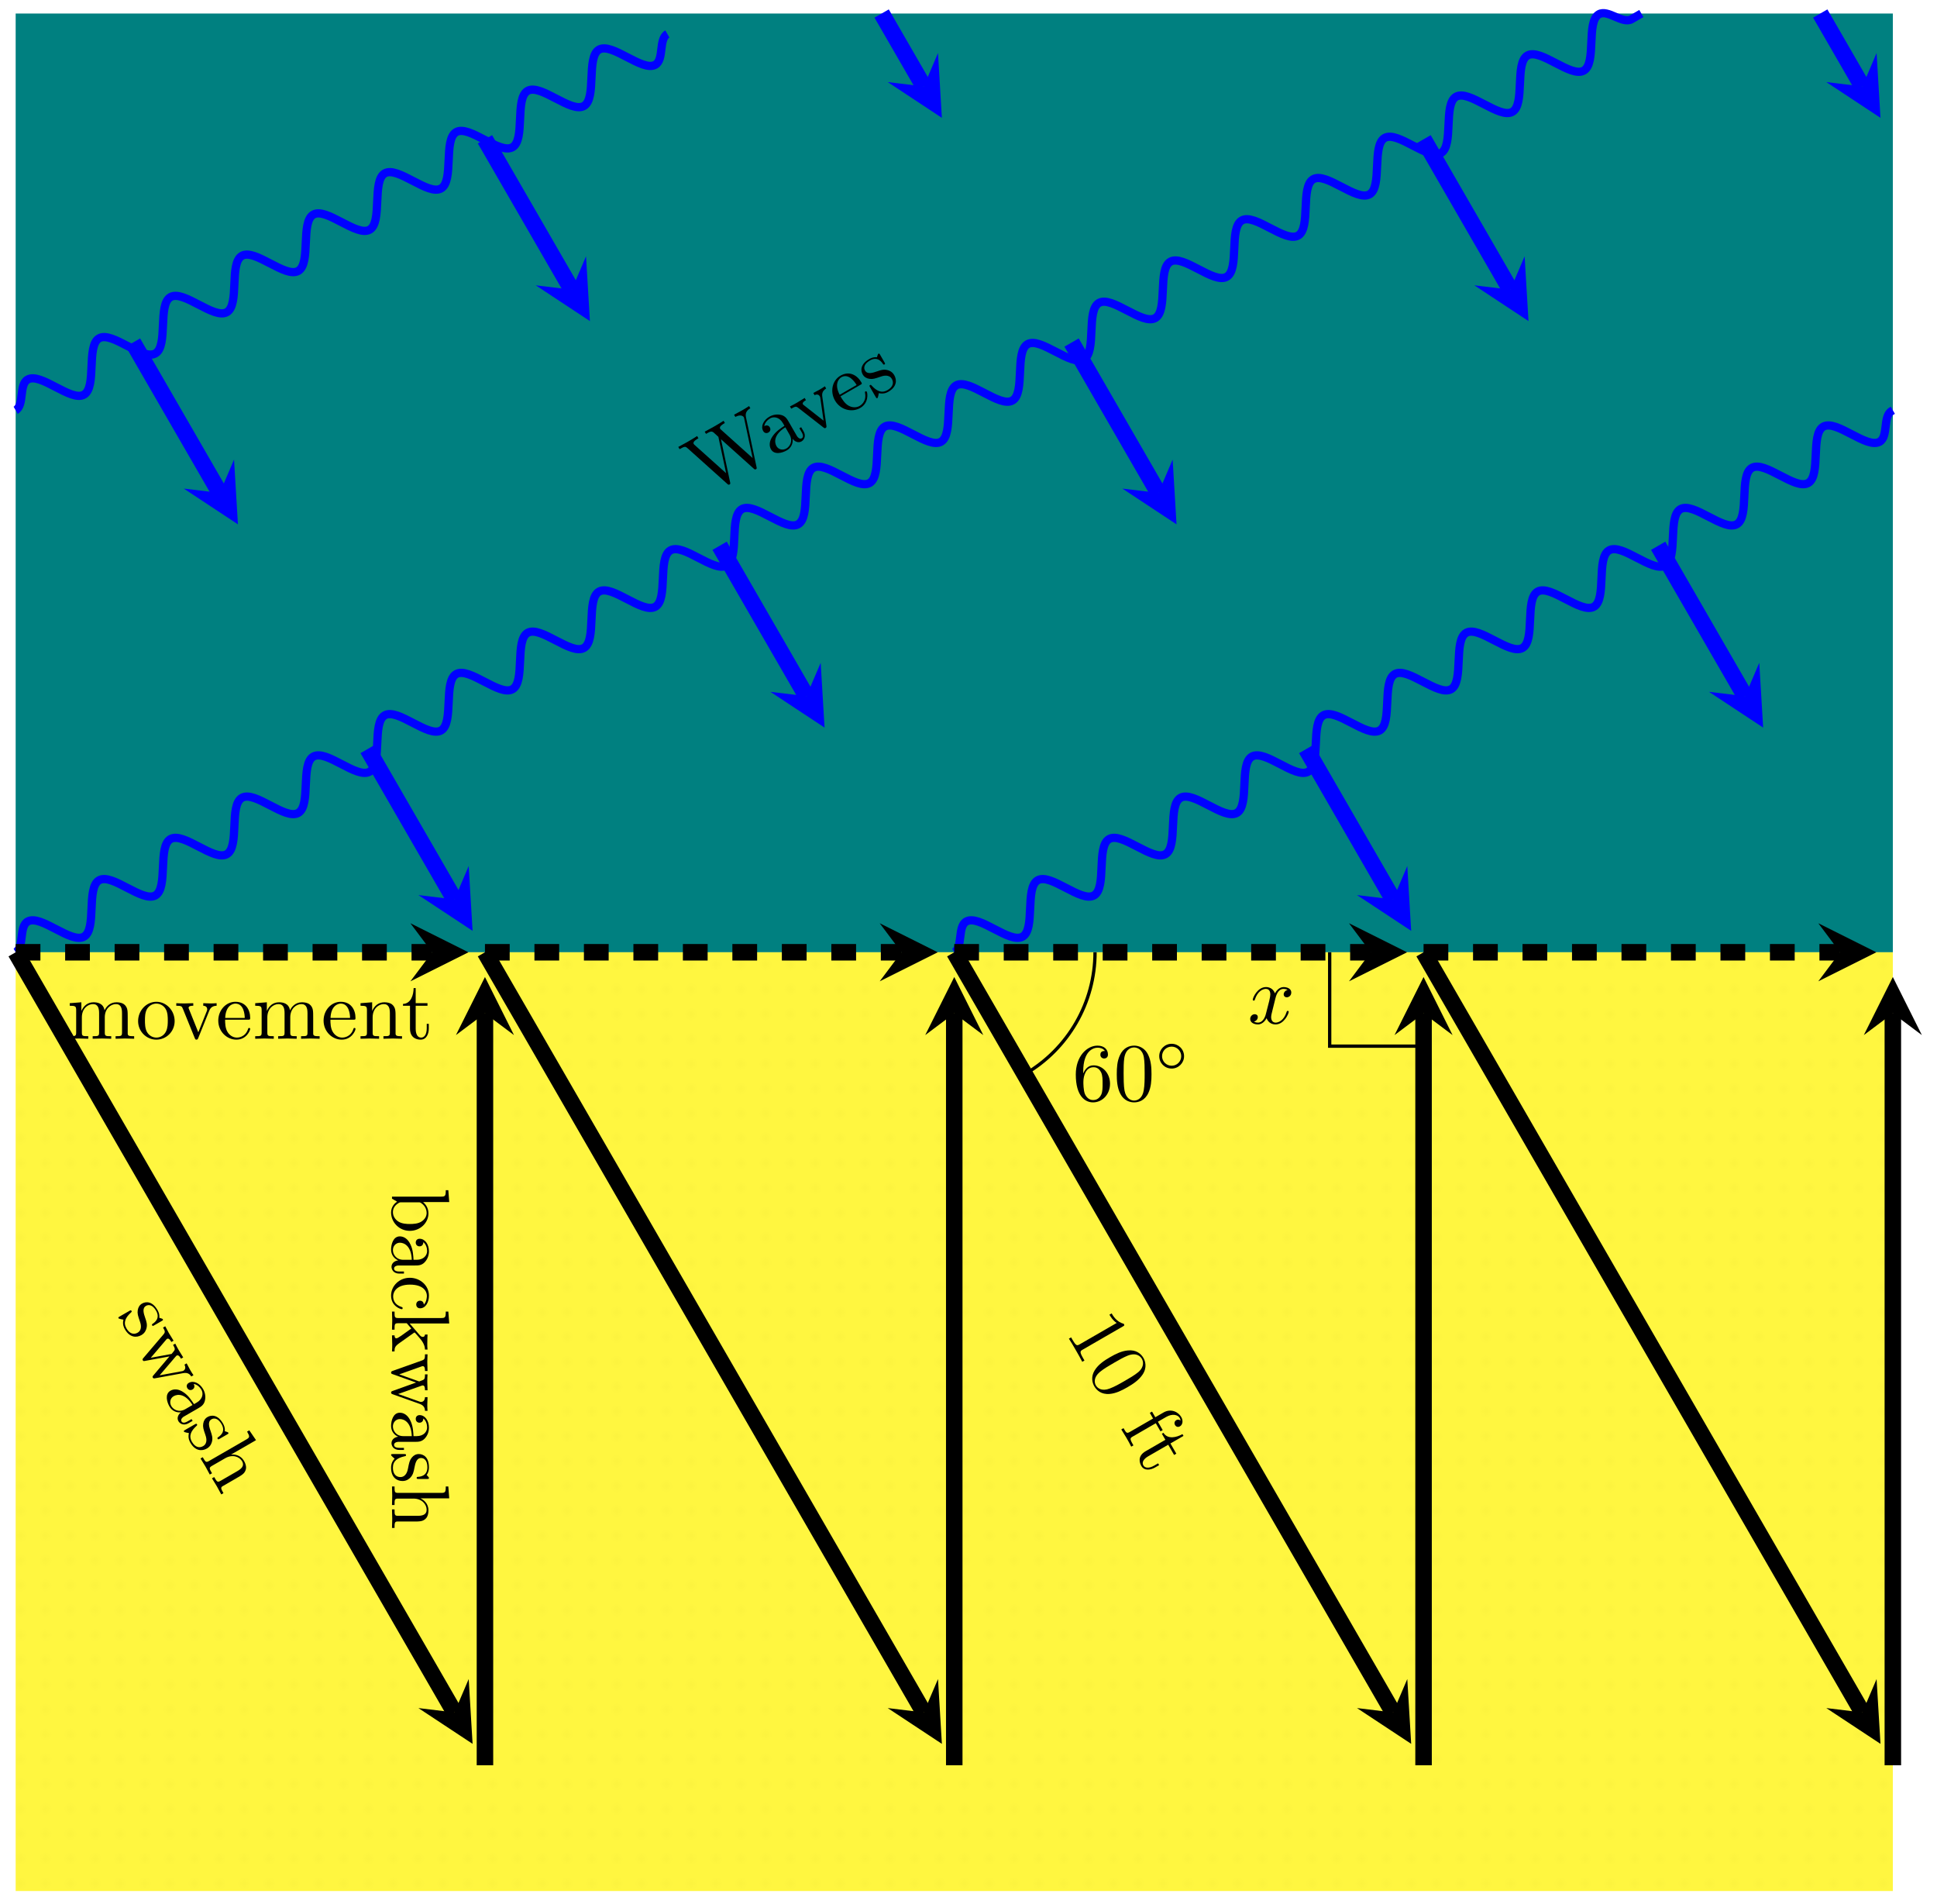 <svg xmlns="http://www.w3.org/2000/svg" xmlns:xlink="http://www.w3.org/1999/xlink" version="1.1" width="234" height="230" viewBox="0 0 234 230">
<defs>
<clipPath id="clip_1">
<path transform="matrix(1,0,0,-1,115.279,115.021)" d="M-113.387 0H113.387V-113.387H-113.387"/>
</clipPath>
<g id="pattern_tile_2">
<path transform="matrix(1,0,0,-1,-154,735)" d="M.498 0C.498 .275 .275 .498 0 .498-.275 .498-.498 .275-.498 0-.498-.275-.275-.498 0-.498 .275-.498 .498-.275 .498 0ZM0 0" fill-opacity=".1"/>
</g>
<pattern id="pattern_2" patternUnits="userSpaceOnUse" patternContentUnits="userSpaceOnUse" x="0" y="0" width="2.989" height="2.989">
<g transform="matrix(1,0,0,-1,154,735)">
<use x="0" y="0" xlink:href="#pattern_tile_2"/>
</g>
</pattern>
<path id="font_3_113" d="M1.009 .652V.683C.979 .681 .948 .68 .918 .68L.799 .683V.652C.866 .651 .886 .617 .886 .598 .886 .592 .883 .584 .881 .578L.731 .116 .571 .606C.57 .61 .568 .616 .568 .621 .568 .652 .626 .652 .652 .652V.683C.616 .68 .548 .68 .51 .68L.388 .683V.652C.445 .652 .466 .652 .478 .616L.5 .546 .361 .117 .2 .609C.199 .612 .198 .619 .198 .622 .198 .652 .256 .652 .282 .652V.683C.246 .68 .178 .68 .14 .68L.018 .683V.652C.093 .651 .097 .646 .109 .609L.309-.003C.312-.012 .315-.022 .328-.022 .342-.022 .344-.015 .348-.002L.513 .505 .679-.003C.682-.012 .685-.022 .698-.022 .712-.022 .714-.015 .718-.002L.909 .585C.927 .642 .97 .652 1.009 .652Z"/>
<path id="font_3_28" d="M.483 .089V.145H.458V.089C.458 .031 .433 .025 .422 .025 .389 .025 .385 .07 .385 .075V.275C.385 .317 .385 .356 .349 .393 .31 .432 .26 .448 .212 .448 .13 .448 .061 .401 .061 .335 .061 .305 .081 .288 .107 .288 .135 .288 .153 .308 .153 .334 .153 .346 .148 .379 .102 .38 .129 .415 .178 .426 .21 .426 .259 .426 .316 .387 .316 .298V.261C.265 .258 .195 .255 .132 .225 .057 .191 .032 .139 .032 .095 .032 .014 .129-.011 .192-.011 .258-.011 .304 .029 .323 .076 .327 .036 .354-.006 .401-.006 .422-.006 .483 .008 .483 .089M.316 .14C.316 .045 .244 .011 .199 .011 .15 .011 .109 .046 .109 .096 .109 .151 .151 .234 .316 .24V.14Z"/>
<path id="font_3_112" d="M.508 .4V.431C.485 .429 .456 .428 .433 .428L.346 .431V.4C.383 .399 .394 .376 .394 .357 .394 .348 .392 .344 .388 .333L.286 .078 .174 .357C.168 .37 .168 .374 .168 .374 .168 .4 .207 .4 .225 .4V.431L.116 .428C.089 .428 .049 .429 .019 .431V.4C.082 .4 .086 .394 .099 .363L.243 .008C.249-.006 .251-.011 .264-.011 .277-.011 .281-.002 .285 .008L.416 .333C.425 .356 .442 .399 .508 .4Z"/>
<path id="font_3_50" d="M.415 .119C.415 .129 .407 .131 .402 .131 .393 .131 .391 .125 .389 .117 .354 .014 .264 .014 .254 .014 .204 .014 .164 .044 .141 .081 .111 .129 .111 .195 .111 .231H.39C.412 .231 .415 .231 .415 .252 .415 .351 .361 .448 .236 .448 .12 .448 .028 .345 .028 .22 .028 .086 .133-.011 .248-.011 .37-.011 .415 .1 .415 .119M.349 .252H.112C.118 .401 .202 .426 .236 .426 .339 .426 .349 .291 .349 .252Z"/>
<path id="font_3_98" d="M.36 .128C.36 .181 .33 .211 .318 .223 .285 .255 .246 .263 .204 .271 .148 .282 .081 .295 .081 .353 .081 .388 .107 .429 .193 .429 .303 .429 .308 .339 .31 .308 .311 .299 .322 .299 .322 .299 .335 .299 .335 .304 .335 .323V.424C.335 .441 .335 .448 .324 .448 .319 .448 .317 .448 .304 .436 .301 .432 .291 .423 .287 .42 .249 .448 .208 .448 .193 .448 .071 .448 .033 .381 .033 .325 .033 .29 .049 .262 .076 .24 .108 .214 .136 .208 .208 .194 .23 .19 .312 .174 .312 .102 .312 .051 .277 .011 .199 .011 .115 .011 .079 .068 .06 .153 .057 .166 .056 .17 .046 .17 .033 .17 .033 .163 .033 .145V.013C.033-.004 .033-.011 .044-.011 .049-.011 .05-.01 .069 .009 .071 .011 .071 .013 .089 .032 .133-.01 .178-.011 .199-.011 .314-.011 .36 .056 .36 .128V.128Z"/>
<path id="font_3_82" d="M.419 0V.031H.387C.297 .031 .294 .042 .294 .079V.64C.294 .664 .294 .666 .271 .666 .209 .602 .121 .602 .089 .602V.571C.109 .571 .168 .571 .22 .597V.079C.22 .043 .217 .031 .127 .031H.095V0C.13 .003 .217 .003 .257 .003 .297 .003 .384 .003 .419 0Z"/>
<path id="font_3_121" d="M.46 .32C.46 .4 .455 .48 .42 .554 .374 .65 .292 .666 .25 .666 .19 .666 .117 .64 .076 .547 .044 .478 .039 .4 .039 .32 .039 .245 .043 .155 .084 .079 .127-.002 .2-.022 .249-.022 .303-.022 .379-.001 .423 .094 .455 .163 .46 .241 .46 .32M.377 .332C.377 .257 .377 .189 .366 .125 .351 .03 .294-0 .249-0 .21-0 .151 .025 .133 .121 .122 .181 .122 .273 .122 .332 .122 .396 .122 .462 .13 .516 .149 .635 .224 .644 .249 .644 .282 .644 .348 .626 .367 .527 .377 .471 .377 .395 .377 .332Z"/>
<path id="font_3_55" d="M.357 .635C.357 .672 .32 .705 .267 .705 .197 .705 .112 .652 .112 .546V.431H.033V.4H.112V.076C.112 .031 .101 .031 .034 .031V0L.148 .003C.188 .003 .235 .003 .275 0V.031H.254C.18 .031 .178 .042 .178 .078V.4H.292V.431H.175V.547C.175 .635 .223 .683 .267 .683 .27 .683 .285 .683 .3 .676 .288 .672 .27 .659 .27 .634 .27 .611 .286 .591 .313 .591 .342 .591 .357 .611 .357 .635Z"/>
<path id="font_3_105" d="M.332 .124V.181H.307V.126C.307 .052 .277 .014 .24 .014 .173 .014 .173 .105 .173 .122V.4H.316V.431H.173V.614H.148C.147 .532 .117 .426 .019 .422V.4H.104V.124C.104 .001 .197-.011 .233-.011 .304-.011 .332 .06 .332 .124V.124Z"/>
<path id="font_3_114" d="M.703 .4V.431C.681 .429 .652 .428 .63 .428L.537 .431V.4C.573 .399 .595 .381 .595 .352 .595 .346 .595 .344 .59 .331L.499 .075 .4 .354C.396 .366 .395 .368 .395 .373 .395 .4 .434 .4 .454 .4V.431L.35 .428C.32 .428 .291 .429 .261 .431V.4C.298 .4 .314 .398 .324 .385 .329 .379 .34 .349 .347 .33L.261 .088 .166 .355C.161 .367 .161 .369 .161 .373 .161 .4 .2 .4 .22 .4V.431L.111 .428 .018 .431V.4C.068 .4 .08 .397 .092 .365L.218 .011C.223-.003 .226-.011 .239-.011 .252-.011 .254-.005 .259 .009L.36 .292 .462 .008C.466-.003 .469-.011 .482-.011 .495-.011 .498-.002 .502 .008L.619 .336C.637 .386 .668 .399 .703 .4Z"/>
<path id="font_3_63" d="M.535 0V.031C.483 .031 .458 .031 .457 .061V.252C.457 .338 .457 .369 .426 .405 .412 .422 .379 .442 .321 .442 .237 .442 .193 .382 .177 .346H.176V.694L.032 .683V.652C.102 .652 .11 .645 .11 .596V.076C.11 .031 .099 .031 .032 .031V0L.145 .003 .257 0V.031C.19 .031 .179 .031 .179 .076V.26C.179 .364 .25 .42 .314 .42 .377 .42 .388 .366 .388 .309V.076C.388 .031 .377 .031 .31 .031V0L.423 .003 .535 0Z"/>
<path id="font_4_1" d="M.334 .302C.34 .328 .363 .42 .433 .42 .438 .42 .462 .42 .483 .407 .455 .402 .435 .377 .435 .353 .435 .337 .446 .318 .473 .318 .495 .318 .527 .336 .527 .376 .527 .428 .468 .442 .434 .442 .376 .442 .341 .389 .329 .366 .304 .432 .25 .442 .221 .442 .117 .442 .06 .313 .06 .288 .06 .278 .07 .278 .072 .278 .08 .278 .083 .28 .085 .289 .119 .395 .185 .42 .219 .42 .238 .42 .273 .411 .273 .353 .273 .322 .256 .255 .219 .115 .203 .053 .168 .011 .124 .011 .118 .011 .095 .011 .074 .024 .099 .029 .121 .05 .121 .078 .121 .105 .099 .113 .084 .113 .054 .113 .029 .087 .029 .055 .029 .009 .079-.011 .123-.011 .189-.011 .225 .059 .228 .065 .24 .028 .276-.011 .336-.011 .439-.011 .496 .118 .496 .143 .496 .153 .487 .153 .484 .153 .475 .153 .473 .149 .471 .142 .438 .035 .37 .011 .338 .011 .299 .011 .283 .043 .283 .077 .283 .099 .289 .121 .3 .165L.334 .302Z"/>
<path id="font_3_75" d="M.813 0V.031C.761 .031 .736 .031 .735 .061V.252C.735 .338 .735 .369 .704 .405 .69 .422 .657 .442 .599 .442 .515 .442 .471 .382 .454 .344 .44 .431 .366 .442 .321 .442 .248 .442 .201 .399 .173 .337V.442L.032 .431V.4C.102 .4 .11 .393 .11 .344V.076C.11 .031 .099 .031 .032 .031V0L.145 .003 .257 0V.031C.19 .031 .179 .031 .179 .076V.26C.179 .364 .25 .42 .314 .42 .377 .42 .388 .366 .388 .309V.076C.388 .031 .377 .031 .31 .031V0L.423 .003 .535 0V.031C.468 .031 .457 .031 .457 .076V.26C.457 .364 .528 .42 .592 .42 .655 .42 .666 .366 .666 .309V.076C.666 .031 .655 .031 .588 .031V0L.701 .003 .813 0Z"/>
<path id="font_3_81" d="M.471 .214C.471 .342 .371 .448 .25 .448 .125 .448 .028 .339 .028 .214 .028 .085 .132-.011 .249-.011 .37-.011 .471 .087 .471 .214M.388 .222C.388 .186 .388 .132 .366 .088 .344 .043 .3 .014 .25 .014 .207 .014 .163 .035 .136 .081 .111 .125 .111 .186 .111 .222 .111 .261 .111 .315 .135 .359 .162 .405 .209 .426 .249 .426 .293 .426 .336 .404 .362 .361 .388 .318 .388 .26 .388 .222Z"/>
<path id="font_3_77" d="M.535 0V.031C.483 .031 .458 .031 .457 .061V.252C.457 .338 .457 .369 .426 .405 .412 .422 .379 .442 .321 .442 .248 .442 .201 .399 .173 .337V.442L.032 .431V.4C.102 .4 .11 .393 .11 .344V.076C.11 .031 .099 .031 .032 .031V0L.145 .003 .257 0V.031C.19 .031 .179 .031 .179 .076V.26C.179 .364 .25 .42 .314 .42 .377 .42 .388 .366 .388 .309V.076C.388 .031 .377 .031 .31 .031V0L.423 .003 .535 0Z"/>
<path id="font_3_35" d="M.521 .216C.521 .343 .423 .442 .309 .442 .231 .442 .188 .395 .172 .377V.694L.028 .683V.652C.098 .652 .106 .645 .106 .596V0H.131L.167 .062C.182 .039 .224-.011 .298-.011 .417-.011 .521 .087 .521 .216M.438 .217C.438 .18 .436 .12 .407 .075 .386 .044 .348 .011 .294 .011 .249 .011 .213 .035 .189 .072 .175 .093 .175 .096 .175 .114V.32C.175 .339 .175 .34 .186 .356 .225 .412 .28 .42 .304 .42 .349 .42 .385 .394 .409 .356 .435 .315 .438 .258 .438 .217V.217Z"/>
<path id="font_3_43" d="M.415 .119C.415 .129 .405 .129 .402 .129 .393 .129 .391 .125 .389 .119 .36 .026 .295 .014 .258 .014 .205 .014 .117 .057 .117 .218 .117 .381 .199 .423 .252 .423 .261 .423 .324 .422 .359 .386 .318 .383 .312 .353 .312 .34 .312 .314 .33 .294 .358 .294 .384 .294 .404 .311 .404 .341 .404 .409 .328 .448 .251 .448 .126 .448 .034 .34 .034 .216 .034 .088 .133-.011 .249-.011 .383-.011 .415 .109 .415 .119Z"/>
<path id="font_3_70" d="M.511 0V.031C.474 .031 .452 .031 .414 .084L.287 .263C.286 .265 .281 .271 .281 .274 .281 .278 .352 .338 .362 .346 .425 .397 .467 .399 .488 .4V.431C.459 .428 .446 .428 .418 .428 .382 .428 .32 .43 .306 .431V.4C.325 .399 .335 .388 .335 .375 .335 .355 .321 .343 .313 .336L.172 .214V.694L.028 .683V.652C.098 .652 .106 .645 .106 .596V.076C.106 .031 .095 .031 .028 .031V0L.137 .003 .247 0V.031C.18 .031 .169 .031 .169 .076V.179L.233 .234C.31 .128 .352 .072 .352 .054 .352 .035 .335 .031 .316 .031V0L.424 .003C.453 .003 .482 .002 .511 0Z"/>
<path id="font_5_2" d="M.132 .328V.352C.132 .605 .256 .641 .307 .641 .331 .641 .373 .635 .395 .601 .38 .601 .34 .601 .34 .556 .34 .525 .364 .51 .386 .51 .402 .51 .432 .519 .432 .558 .432 .618 .388 .666 .305 .666 .177 .666 .042 .537 .042 .316 .042 .049 .158-.022 .251-.022 .362-.022 .457 .072 .457 .204 .457 .331 .368 .427 .257 .427 .189 .427 .152 .376 .132 .328M.251 .006C.188 .006 .158 .066 .152 .081 .134 .128 .134 .208 .134 .226 .134 .304 .166 .404 .256 .404 .272 .404 .318 .404 .349 .342 .367 .305 .367 .254 .367 .205 .367 .157 .367 .107 .35 .071 .32 .011 .274 .006 .251 .006Z"/>
<path id="font_5_1" d="M.46 .32C.46 .4 .455 .48 .42 .554 .374 .65 .292 .666 .25 .666 .19 .666 .117 .64 .076 .547 .044 .478 .039 .4 .039 .32 .039 .245 .043 .155 .084 .079 .127-.002 .2-.022 .249-.022 .303-.022 .379-.001 .423 .094 .455 .163 .46 .241 .46 .32M.249-0C.21-0 .151 .025 .133 .121 .122 .181 .122 .273 .122 .332 .122 .396 .122 .462 .13 .516 .149 .635 .224 .644 .249 .644 .282 .644 .348 .626 .367 .527 .377 .471 .377 .395 .377 .332 .377 .257 .377 .189 .366 .125 .351 .03 .294-0 .249-0Z"/>
<path id="font_6_1" d="M.507 .25C.507 .371 .41 .465 .292 .465 .172 .465 .077 .368 .077 .251 .077 .13 .174 .036 .292 .036 .412 .036 .507 .133 .507 .25M.292 .085C.198 .085 .126 .161 .126 .25 .126 .343 .2 .416 .292 .416 .386 .416 .458 .34 .458 .251 .458 .158 .384 .085 .292 .085Z"/>
</defs>
<path transform="matrix(1,0,0,-1,115.279,115.021)" d="M-113.387 0H113.387V113.387H-113.387" fill="#008080"/>
<path transform="matrix(1,0,0,-1,115.279,115.021)" d="M-113.387 0H113.387V-113.387H-113.387" fill="#fff200" fill-opacity=".75"/>
<g clip-path="url(#clip_1)">
<rect transform="matrix(1,0,0,-1,-154,735)" fill="url(#pattern_2)" x="155.892" y="506.589" width="226.775" height="113.39"/>
</g>
<path transform="matrix(1,0,0,-1,115.279,115.021)" stroke-width=".996" stroke-linecap="butt" stroke-miterlimit="10" stroke-linejoin="miter" fill="none" stroke="#0000ff" d="M0 0C1.078 .623 .372 3.091 1.451 3.714 2.232 4.164 3.512 3.5 4.853 2.802 6.194 2.104 7.475 1.439 8.255 1.89 9.036 2.341 9.101 3.782 9.167 5.293 9.233 6.803 9.298 8.244 10.079 8.695 10.86 9.146 12.14 8.481 13.481 7.783 14.822 7.085 16.102 6.421 16.883 6.871 17.664 7.322 17.729 8.763 17.795 10.274 17.861 11.784 17.926 13.225 18.707 13.676 19.487 14.127 20.768 13.463 22.109 12.764 23.45 12.066 24.73 11.402 25.511 11.853 26.292 12.303 26.357 13.745 26.423 15.255 26.488 16.765 26.554 18.206 27.334 18.657 28.115 19.108 29.396 18.444 30.737 17.746 32.077 17.047 33.358 16.383 34.139 16.834 34.92 17.285 34.985 18.726 35.051 20.236 35.116 21.746 35.181 23.188 35.962 23.638 36.743 24.089 38.024 23.425 39.365 22.727 40.705 22.028 41.986 21.364 42.767 21.815 43.548 22.266 43.613 23.707 43.678 25.217 43.744 26.728 43.809 28.169 44.59 28.62 45.371 29.07 46.652 28.406 47.992 27.708 49.333 27.01 50.614 26.345 51.395 26.796 52.175 27.247 52.241 28.688 52.306 30.199 52.372 31.709 52.437 33.15 53.218 33.601 53.999 34.052 55.28 33.388 56.62 32.689 57.961 31.991 59.242 31.327 60.023 31.777 60.803 32.228 60.869 33.669 60.934 35.18 61 36.69 61.065 38.131 61.846 38.582 62.627 39.033 63.907 38.369 65.248 37.67 66.589 36.972 67.87 36.308 68.65 36.759 69.431 37.209 69.496 38.651 69.562 40.161 69.628 41.671 69.693 43.112 70.474 43.563 71.255 44.014 72.535 43.35 73.876 42.652 75.217 41.953 76.497 41.289 77.278 41.74 78.059 42.191 78.124 43.632 78.19 45.142 78.255 46.652 78.321 48.094 79.102 48.544 79.882 48.995 81.163 48.331 82.504 47.633 83.845 46.934 85.125 46.27 85.906 46.721 86.687 47.172 86.752 48.613 86.818 50.123 86.883 51.634 86.949 53.075 87.729 53.526 88.51 53.976 89.791 53.312 91.132 52.614 92.472 51.916 93.753 51.251 94.534 51.702 95.315 52.153 95.38 53.594 95.446 55.105 95.511 56.615 95.576 58.056 96.357 58.507 97.138 58.958 98.419 58.294 99.76 57.595 101.1 56.897 102.381 56.233 103.162 56.683 103.943 57.134 104.008 58.575 104.073 60.086 104.139 61.596 104.204 63.037 104.985 63.488 105.766 63.939 107.047 63.275 108.387 62.576 109.728 61.878 111.009 61.214 111.79 61.665 112.869 62.288 112.162 64.756 113.241 65.379L113.387 65.464"/>
<path transform="matrix(1,0,0,-1,115.279,115.021)" stroke-width=".996" stroke-linecap="butt" stroke-miterlimit="10" stroke-linejoin="miter" fill="none" stroke="#0000ff" d="M-113.387 0C-112.309 .623-113.015 3.091-111.936 3.714-111.156 4.164-109.875 3.5-108.534 2.802-107.193 2.104-105.913 1.439-105.132 1.89-104.351 2.341-104.286 3.782-104.22 5.293-104.155 6.803-104.089 8.244-103.309 8.695-102.528 9.146-101.247 8.481-99.906 7.783-98.566 7.085-97.285 6.421-96.504 6.871-95.723 7.322-95.658 8.763-95.592 10.274-95.527 11.784-95.461 13.225-94.681 13.676-93.9 14.127-92.619 13.463-91.278 12.764-89.938 12.066-88.657 11.402-87.876 11.853-87.095 12.303-87.03 13.745-86.964 15.255-86.899 16.765-86.834 18.206-86.053 18.657-85.272 19.108-83.991 18.444-82.651 17.746-81.31 17.047-80.029 16.383-79.248 16.834-78.467 17.285-78.402 18.726-78.337 20.236-78.271 21.746-78.206 23.188-77.425 23.638-76.644 24.089-75.363 23.425-74.023 22.727-72.682 22.028-71.401 21.364-70.62 21.815-69.84 22.266-69.774 23.707-69.709 25.217-69.643 26.728-69.578 28.169-68.797 28.62-68.016 29.07-66.736 28.406-65.395 27.708-64.054 27.01-62.773 26.345-61.993 26.796-61.212 27.247-61.147 28.688-61.081 30.199-61.015 31.709-60.95 33.15-60.169 33.601-59.388 34.052-58.108 33.388-56.767 32.689-55.426 31.991-54.146 31.327-53.365 31.777-52.584 32.228-52.519 33.669-52.453 35.18-52.387 36.69-52.322 38.131-51.541 38.582-50.761 39.033-49.48 38.369-48.139 37.67-46.798 36.972-45.518 36.308-44.737 36.759-43.956 37.209-43.891 38.651-43.825 40.161-43.76 41.671-43.694 43.112-42.914 43.563-42.133 44.014-40.852 43.35-39.511 42.652-38.171 41.953-36.89 41.289-36.109 41.74-35.328 42.191-35.263 43.632-35.197 45.142-35.132 46.652-35.067 48.094-34.286 48.544-33.505 48.995-32.224 48.331-30.883 47.633-29.543 46.934-28.262 46.27-27.481 46.721-26.7 47.172-26.635 48.613-26.57 50.123-26.504 51.634-26.439 53.075-25.658 53.526-24.877 53.976-23.596 53.312-22.256 52.614-20.915 51.916-19.634 51.251-18.853 51.702-18.073 52.153-18.007 53.594-17.942 55.105-17.876 56.615-17.811 58.056-17.03 58.507-16.249 58.958-14.969 58.294-13.628 57.595-12.287 56.897-11.006 56.233-10.225 56.683-9.445 57.134-9.379 58.575-9.314 60.086-9.248 61.596-9.183 63.037-8.402 63.488-7.621 63.939-6.341 63.275-5 62.576-3.659 61.878-2.378 61.214-1.598 61.665-.817 62.115-.752 63.557-.686 65.067-.62 66.577-.555 68.018 .226 68.469 1.007 68.92 2.287 68.256 3.628 67.558 4.969 66.859 6.249 66.195 7.03 66.646 7.811 67.097 7.876 68.538 7.942 70.048 8.007 71.558 8.073 73 8.854 73.45 9.634 73.901 10.915 73.237 12.256 72.539 13.597 71.84 14.877 71.176 15.658 71.627 16.439 72.078 16.504 73.519 16.57 75.029 16.635 76.54 16.701 77.981 17.481 78.432 18.262 78.882 19.543 78.218 20.884 77.52 22.224 76.822 23.505 76.157 24.286 76.608 25.067 77.059 25.132 78.5 25.198 80.011 25.263 81.521 25.328 82.962 26.109 83.413 26.89 83.864 28.171 83.2 29.512 82.501 30.852 81.803 32.133 81.139 32.914 81.589 33.695 82.04 33.76 83.481 33.825 84.992 33.891 86.502 33.956 87.943 34.737 88.394 35.518 88.845 36.799 88.181 38.139 87.482 39.48 86.784 40.761 86.12 41.542 86.571 42.322 87.021 42.388 88.463 42.453 89.973 42.519 91.483 42.584 92.924 43.365 93.375 44.146 93.826 45.426 93.162 46.767 92.464 48.108 91.765 49.389 91.101 50.169 91.552 50.95 92.003 51.016 93.444 51.081 94.954 51.147 96.464 51.212 97.906 51.993 98.356 52.774 98.807 54.054 98.143 55.395 97.445 56.736 96.746 58.017 96.082 58.797 96.533 59.578 96.984 59.643 98.425 59.709 99.935 59.775 101.446 59.84 102.887 60.621 103.338 61.401 103.788 62.682 103.124 64.023 102.426 65.364 101.728 66.644 101.063 67.425 101.514 68.206 101.965 68.271 103.406 68.337 104.917 68.402 106.427 68.468 107.868 69.249 108.319 70.029 108.77 71.31 108.106 72.651 107.407 73.992 106.709 75.272 106.045 76.053 106.495 76.834 106.946 76.899 108.387 76.965 109.898 77.03 111.408 77.096 112.849 77.876 113.3 78.956 113.923 80.74 112.078 81.819 112.7L83.006 113.387"/>
<use data-text="W" xlink:href="#font_3_113" transform="matrix(8.628,-4.981,-4.981,-8.628,85.188,59.965)"/>
<use data-text="a" xlink:href="#font_3_28" transform="matrix(8.628,-4.981,-4.981,-8.628,93.341,55.258)"/>
<use data-text="v" xlink:href="#font_3_112" transform="matrix(8.628,-4.981,-4.981,-8.628,97.414,52.907)"/>
<use data-text="e" xlink:href="#font_3_50" transform="matrix(8.628,-4.981,-4.981,-8.628,101.727,50.416)"/>
<use data-text="s" xlink:href="#font_3_98" transform="matrix(8.628,-4.981,-4.981,-8.628,105.558,48.205)"/>
<path transform="matrix(1,0,0,-1,115.279,115.021)" stroke-width=".996" stroke-linecap="butt" stroke-miterlimit="10" stroke-linejoin="miter" fill="none" stroke="#0000ff" d="M-113.387 65.464C-112.309 66.086-113.015 68.555-111.936 69.177-111.156 69.628-109.875 68.964-108.534 68.266-107.193 67.567-105.913 66.903-105.132 67.354-104.351 67.805-104.286 69.246-104.22 70.756-104.155 72.267-104.089 73.708-103.309 74.159-102.528 74.609-101.247 73.945-99.906 73.247-98.566 72.549-97.285 71.884-96.504 72.335-95.723 72.786-95.658 74.227-95.592 75.737-95.527 77.248-95.461 78.689-94.681 79.14-93.9 79.591-92.619 78.926-91.278 78.228-89.938 77.53-88.657 76.866-87.876 77.316-87.095 77.767-87.03 79.208-86.964 80.719-86.899 82.229-86.834 83.67-86.053 84.121-85.272 84.572-83.991 83.908-82.651 83.209-81.31 82.511-80.029 81.847-79.248 82.298-78.467 82.748-78.402 84.19-78.337 85.7-78.271 87.21-78.206 88.651-77.425 89.102-76.644 89.553-75.363 88.889-74.023 88.191-72.682 87.492-71.401 86.828-70.62 87.279-69.84 87.73-69.774 89.171-69.709 90.681-69.643 92.191-69.578 93.633-68.797 94.083-68.016 94.534-66.736 93.87-65.395 93.172-64.054 92.473-62.773 91.809-61.993 92.26-61.212 92.711-61.147 94.152-61.081 95.662-61.015 97.173-60.95 98.614-60.169 99.065-59.388 99.515-58.108 98.851-56.767 98.153-55.426 97.455-54.146 96.79-53.365 97.241-52.584 97.692-52.519 99.133-52.453 100.644-52.387 102.154-52.322 103.595-51.541 104.046-50.761 104.497-49.48 103.832-48.139 103.134-46.798 102.436-45.518 101.772-44.737 102.222-43.956 102.673-43.891 104.114-43.825 105.625-43.76 107.135-43.694 108.576-42.914 109.027-42.133 109.478-40.852 108.814-39.511 108.115-38.171 107.417-36.89 106.753-36.109 107.204-35.03 107.827-35.736 110.295-34.658 110.917L-34.695 110.896"/>
<path transform="matrix(1,0,0,-1,115.279,115.021)" stroke-width="1.993" stroke-linecap="butt" stroke-miterlimit="10" stroke-linejoin="miter" fill="none" stroke="#000000" d="M0 0 53.008-91.812"/>
<path transform="matrix(.5,.866,.866,-.5,168.286,206.835)" d="M4.384 0-2.63 3.507 0 0-2.63-3.507"/>
<use data-text="1" xlink:href="#font_3_82" transform="matrix(4.981,8.628,8.628,-4.981,128.655,160.87)"/>
<use data-text="0" xlink:href="#font_3_121" transform="matrix(4.981,8.628,8.628,-4.981,131.145,165.184)"/>
<use data-text="f" xlink:href="#font_3_55" transform="matrix(4.981,8.628,8.628,-4.981,135.289,172.362)"/>
<use data-text="t" xlink:href="#font_3_105" transform="matrix(4.981,8.628,8.628,-4.981,136.814,175.002)"/>
<path transform="matrix(1,0,0,-1,115.279,115.021)" stroke-width="1.993" stroke-linecap="butt" stroke-miterlimit="10" stroke-linejoin="miter" fill="none" stroke="#000000" d="M56.694 0 109.701-91.812"/>
<path transform="matrix(.5,.866,.866,-.5,224.98,206.835)" d="M4.384 0-2.63 3.507 0 0-2.63-3.507"/>
<path transform="matrix(1,0,0,-1,115.279,115.021)" stroke-width="1.993" stroke-linecap="butt" stroke-miterlimit="10" stroke-linejoin="miter" fill="none" stroke="#000000" d="M-56.694 0-3.686-91.812"/>
<path transform="matrix(.5,.866,.866,-.5,111.593,206.835)" d="M4.384 0-2.63 3.507 0 0-2.63-3.507"/>
<path transform="matrix(1,0,0,-1,115.279,115.021)" stroke-width="1.993" stroke-linecap="butt" stroke-miterlimit="10" stroke-linejoin="miter" fill="none" stroke="#000000" d="M-113.387 0-60.38-91.812"/>
<path transform="matrix(.5,.866,.866,-.5,54.899,206.835)" d="M4.384 0-2.63 3.507 0 0-2.63-3.507"/>
<use data-text="s" xlink:href="#font_3_98" transform="matrix(4.981,8.628,8.628,-4.981,14.192,158.787)"/>
<use data-text="w" xlink:href="#font_3_114" transform="matrix(4.981,8.628,8.628,-4.981,16.154,162.186)"/>
<use data-text="a" xlink:href="#font_3_28" transform="matrix(4.981,8.628,8.628,-4.981,19.611,168.174)"/>
<use data-text="s" xlink:href="#font_3_98" transform="matrix(4.981,8.628,8.628,-4.981,22.102,172.488)"/>
<use data-text="h" xlink:href="#font_3_63" transform="matrix(4.981,8.628,8.628,-4.981,24.064,175.887)"/>
<path transform="matrix(1,0,0,-1,115.279,115.021)" stroke-width="1.993" stroke-linecap="butt" stroke-dasharray="2.989,2.989" stroke-miterlimit="10" stroke-linejoin="miter" fill="none" stroke="#000000" d="M0 0H50.317"/>
<path transform="matrix(1,0,0,-1,165.596,115.021)" d="M4.384 0-2.63 3.507 0 0-2.63-3.507"/>
<use data-text="x" xlink:href="#font_4_1" transform="matrix(9.963,0,0,-9.963,150.742,123.627)"/>
<path transform="matrix(1,0,0,-1,115.279,115.021)" stroke-width="1.993" stroke-linecap="butt" stroke-dasharray="2.989,2.989" stroke-miterlimit="10" stroke-linejoin="miter" fill="none" stroke="#000000" d="M56.694 0H107.011"/>
<path transform="matrix(1,0,0,-1,222.29,115.021)" d="M4.384 0-2.63 3.507 0 0-2.63-3.507"/>
<path transform="matrix(1,0,0,-1,115.279,115.021)" stroke-width="1.993" stroke-linecap="butt" stroke-dasharray="2.989,2.989" stroke-miterlimit="10" stroke-linejoin="miter" fill="none" stroke="#000000" d="M-56.694 0H-6.376"/>
<path transform="matrix(1,0,0,-1,108.903,115.021)" d="M4.384 0-2.63 3.507 0 0-2.63-3.507"/>
<path transform="matrix(1,0,0,-1,115.279,115.021)" stroke-width="1.993" stroke-linecap="butt" stroke-dasharray="2.989,2.989" stroke-miterlimit="10" stroke-linejoin="miter" fill="none" stroke="#000000" d="M-113.387 0H-63.07"/>
<path transform="matrix(1,0,0,-1,52.209,115.021)" d="M4.384 0-2.63 3.507 0 0-2.63-3.507"/>
<use data-text="m" xlink:href="#font_3_75" transform="matrix(9.963,0,0,-9.963,8.106,125.465)"/>
<use data-text="o" xlink:href="#font_3_81" transform="matrix(9.963,0,0,-9.963,16.405,125.465)"/>
<use data-text="v" xlink:href="#font_3_112" transform="matrix(9.963,0,0,-9.963,21.107,125.465)"/>
<use data-text="e" xlink:href="#font_3_50" transform="matrix(9.963,0,0,-9.963,26.089,125.465)"/>
<use data-text="m" xlink:href="#font_3_75" transform="matrix(9.963,0,0,-9.963,30.512,125.465)"/>
<use data-text="e" xlink:href="#font_3_50" transform="matrix(9.963,0,0,-9.963,38.811,125.465)"/>
<use data-text="n" xlink:href="#font_3_77" transform="matrix(9.963,0,0,-9.963,43.234,125.465)"/>
<use data-text="t" xlink:href="#font_3_105" transform="matrix(9.963,0,0,-9.963,48.494,125.465)"/>
<path transform="matrix(1,0,0,-1,115.279,115.021)" stroke-width="1.993" stroke-linecap="butt" stroke-miterlimit="10" stroke-linejoin="miter" fill="none" stroke="#000000" d="M56.694-98.197V-7.372"/>
<path transform="matrix(0,-1,-1,-0,171.973,122.394)" d="M4.384 0-2.63 3.507 0 0-2.63-3.507"/>
<path transform="matrix(1,0,0,-1,115.279,115.021)" stroke-width="1.993" stroke-linecap="butt" stroke-miterlimit="10" stroke-linejoin="miter" fill="none" stroke="#000000" d="M113.387-98.197 113.387-7.372"/>
<path transform="matrix(0,-1,-1,-0,228.666,122.394)" d="M4.384 0-2.63 3.507 0 0-2.63-3.507"/>
<path transform="matrix(1,0,0,-1,115.279,115.021)" stroke-width="1.993" stroke-linecap="butt" stroke-miterlimit="10" stroke-linejoin="miter" fill="none" stroke="#000000" d="M0-98.197V-7.372"/>
<path transform="matrix(0,-1,-1,-0,115.279,122.394)" d="M4.384 0-2.63 3.507 0 0-2.63-3.507"/>
<path transform="matrix(1,0,0,-1,115.279,115.021)" stroke-width="1.993" stroke-linecap="butt" stroke-miterlimit="10" stroke-linejoin="miter" fill="none" stroke="#000000" d="M-56.694-98.197-56.694-7.372"/>
<path transform="matrix(0,-1,-1,-0,58.585,122.394)" d="M4.384 0-2.63 3.507 0 0-2.63-3.507"/>
<use data-text="b" xlink:href="#font_3_35" transform="matrix(0,9.963,9.963,0,47.355,143.478)"/>
<use data-text="a" xlink:href="#font_3_28" transform="matrix(0,9.963,9.963,0,47.355,149.017)"/>
<use data-text="c" xlink:href="#font_3_43" transform="matrix(0,9.963,9.963,0,47.355,153.998)"/>
<use data-text="k" xlink:href="#font_3_70" transform="matrix(0,9.963,9.963,0,47.355,158.143)"/>
<use data-text="w" xlink:href="#font_3_114" transform="matrix(0,9.963,9.963,0,47.355,163.403)"/>
<use data-text="a" xlink:href="#font_3_28" transform="matrix(0,9.963,9.963,0,47.355,170.317)"/>
<use data-text="s" xlink:href="#font_3_98" transform="matrix(0,9.963,9.963,0,47.355,175.299)"/>
<use data-text="h" xlink:href="#font_3_63" transform="matrix(0,9.963,9.963,0,47.355,179.224)"/>
<path transform="matrix(1,0,0,-1,115.279,115.021)" stroke-width=".399" stroke-linecap="butt" stroke-miterlimit="10" stroke-linejoin="miter" fill="none" stroke="#000000" d="M17.007 0C17.007-6.075 13.765-11.691 8.504-14.729"/>
<use data-text="6" xlink:href="#font_5_2" transform="matrix(9.963,0,0,-9.963,129.543,132.932)"/>
<use data-text="0" xlink:href="#font_5_1" transform="matrix(9.963,0,0,-9.963,134.524,132.932)"/>
<use data-text="&#x25e6;" xlink:href="#font_6_1" transform="matrix(6.974,0,0,-6.974,139.505,129.317)"/>
<path transform="matrix(1,0,0,-1,115.279,115.021)" stroke-width=".399" stroke-linecap="butt" stroke-miterlimit="10" stroke-linejoin="miter" fill="none" stroke="#000000" d="M45.354 0V-11.339H56.694"/>
<path transform="matrix(1,0,0,-1,115.279,115.021)" stroke-width="1.993" stroke-linecap="butt" stroke-miterlimit="10" stroke-linejoin="miter" fill="none" stroke="#0000ff" d="M-56.694 98.197-46.206 80.032"/>
<path transform="matrix(.5,.866,.866,-.5,69.073,34.987)" d="M4.384 0-2.63 3.507 0 0-2.63-3.507" fill="#0000ff"/>
<path transform="matrix(1,0,0,-1,115.279,115.021)" stroke-width="1.993" stroke-linecap="butt" stroke-miterlimit="10" stroke-linejoin="miter" fill="none" stroke="#0000ff" d="M-99.214 73.647-88.727 55.483"/>
<path transform="matrix(.5,.866,.866,-.5,26.552,59.537)" d="M4.384 0-2.63 3.507 0 0-2.63-3.507" fill="#0000ff"/>
<path transform="matrix(1,0,0,-1,115.279,115.021)" stroke-width="1.993" stroke-linecap="butt" stroke-miterlimit="10" stroke-linejoin="miter" fill="none" stroke="#0000ff" d="M-8.772 113.387-3.687 104.581"/>
<path transform="matrix(.5,.866,.866,-.5,111.592,10.438)" d="M4.384 0-2.63 3.507 0 0-2.63-3.507" fill="#0000ff"/>
<path transform="matrix(1,0,0,-1,115.279,115.021)" stroke-width="1.993" stroke-linecap="butt" stroke-miterlimit="10" stroke-linejoin="miter" fill="none" stroke="#0000ff" d="M-70.867 24.549-60.38 6.385"/>
<path transform="matrix(.5,.866,.866,-.5,54.899,108.636)" d="M4.384 0-2.63 3.507 0 0-2.63-3.507" fill="#0000ff"/>
<path transform="matrix(1,0,0,-1,115.279,115.021)" stroke-width="1.993" stroke-linecap="butt" stroke-miterlimit="10" stroke-linejoin="miter" fill="none" stroke="#0000ff" d="M-28.347 49.098-17.86 30.934"/>
<path transform="matrix(.5,.866,.866,-.5,97.42,84.087)" d="M4.384 0-2.63 3.507 0 0-2.63-3.507" fill="#0000ff"/>
<path transform="matrix(1,0,0,-1,115.279,115.021)" stroke-width="1.993" stroke-linecap="butt" stroke-miterlimit="10" stroke-linejoin="miter" fill="none" stroke="#0000ff" d="M14.173 73.647 24.661 55.483"/>
<path transform="matrix(.5,.866,.866,-.5,139.94,59.537)" d="M4.384 0-2.63 3.507 0 0-2.63-3.507" fill="#0000ff"/>
<path transform="matrix(1,0,0,-1,115.279,115.021)" stroke-width="1.993" stroke-linecap="butt" stroke-miterlimit="10" stroke-linejoin="miter" fill="none" stroke="#0000ff" d="M56.694 98.197 67.181 80.032"/>
<path transform="matrix(.5,.866,.866,-.5,182.46,34.987)" d="M4.384 0-2.63 3.507 0 0-2.63-3.507" fill="#0000ff"/>
<path transform="matrix(1,0,0,-1,115.279,115.021)" stroke-width="1.993" stroke-linecap="butt" stroke-miterlimit="10" stroke-linejoin="miter" fill="none" stroke="#0000ff" d="M104.617 113.387 109.701 104.581"/>
<path transform="matrix(.5,.866,.866,-.5,224.98,10.438)" d="M4.384 0-2.63 3.507 0 0-2.63-3.507" fill="#0000ff"/>
<path transform="matrix(1,0,0,-1,115.279,115.021)" stroke-width="1.993" stroke-linecap="butt" stroke-miterlimit="10" stroke-linejoin="miter" fill="none" stroke="#0000ff" d="M42.52 24.549 53.007 6.385"/>
<path transform="matrix(.5,.866,.866,-.5,168.286,108.636)" d="M4.384 0-2.63 3.507 0 0-2.63-3.507" fill="#0000ff"/>
<path transform="matrix(1,0,0,-1,115.279,115.021)" stroke-width="1.993" stroke-linecap="butt" stroke-miterlimit="10" stroke-linejoin="miter" fill="none" stroke="#0000ff" d="M85.04 49.098 95.528 30.934"/>
<path transform="matrix(.5,.866,.866,-.5,210.807,84.087)" d="M4.384 0-2.63 3.507 0 0-2.63-3.507" fill="#0000ff"/>
</svg>
